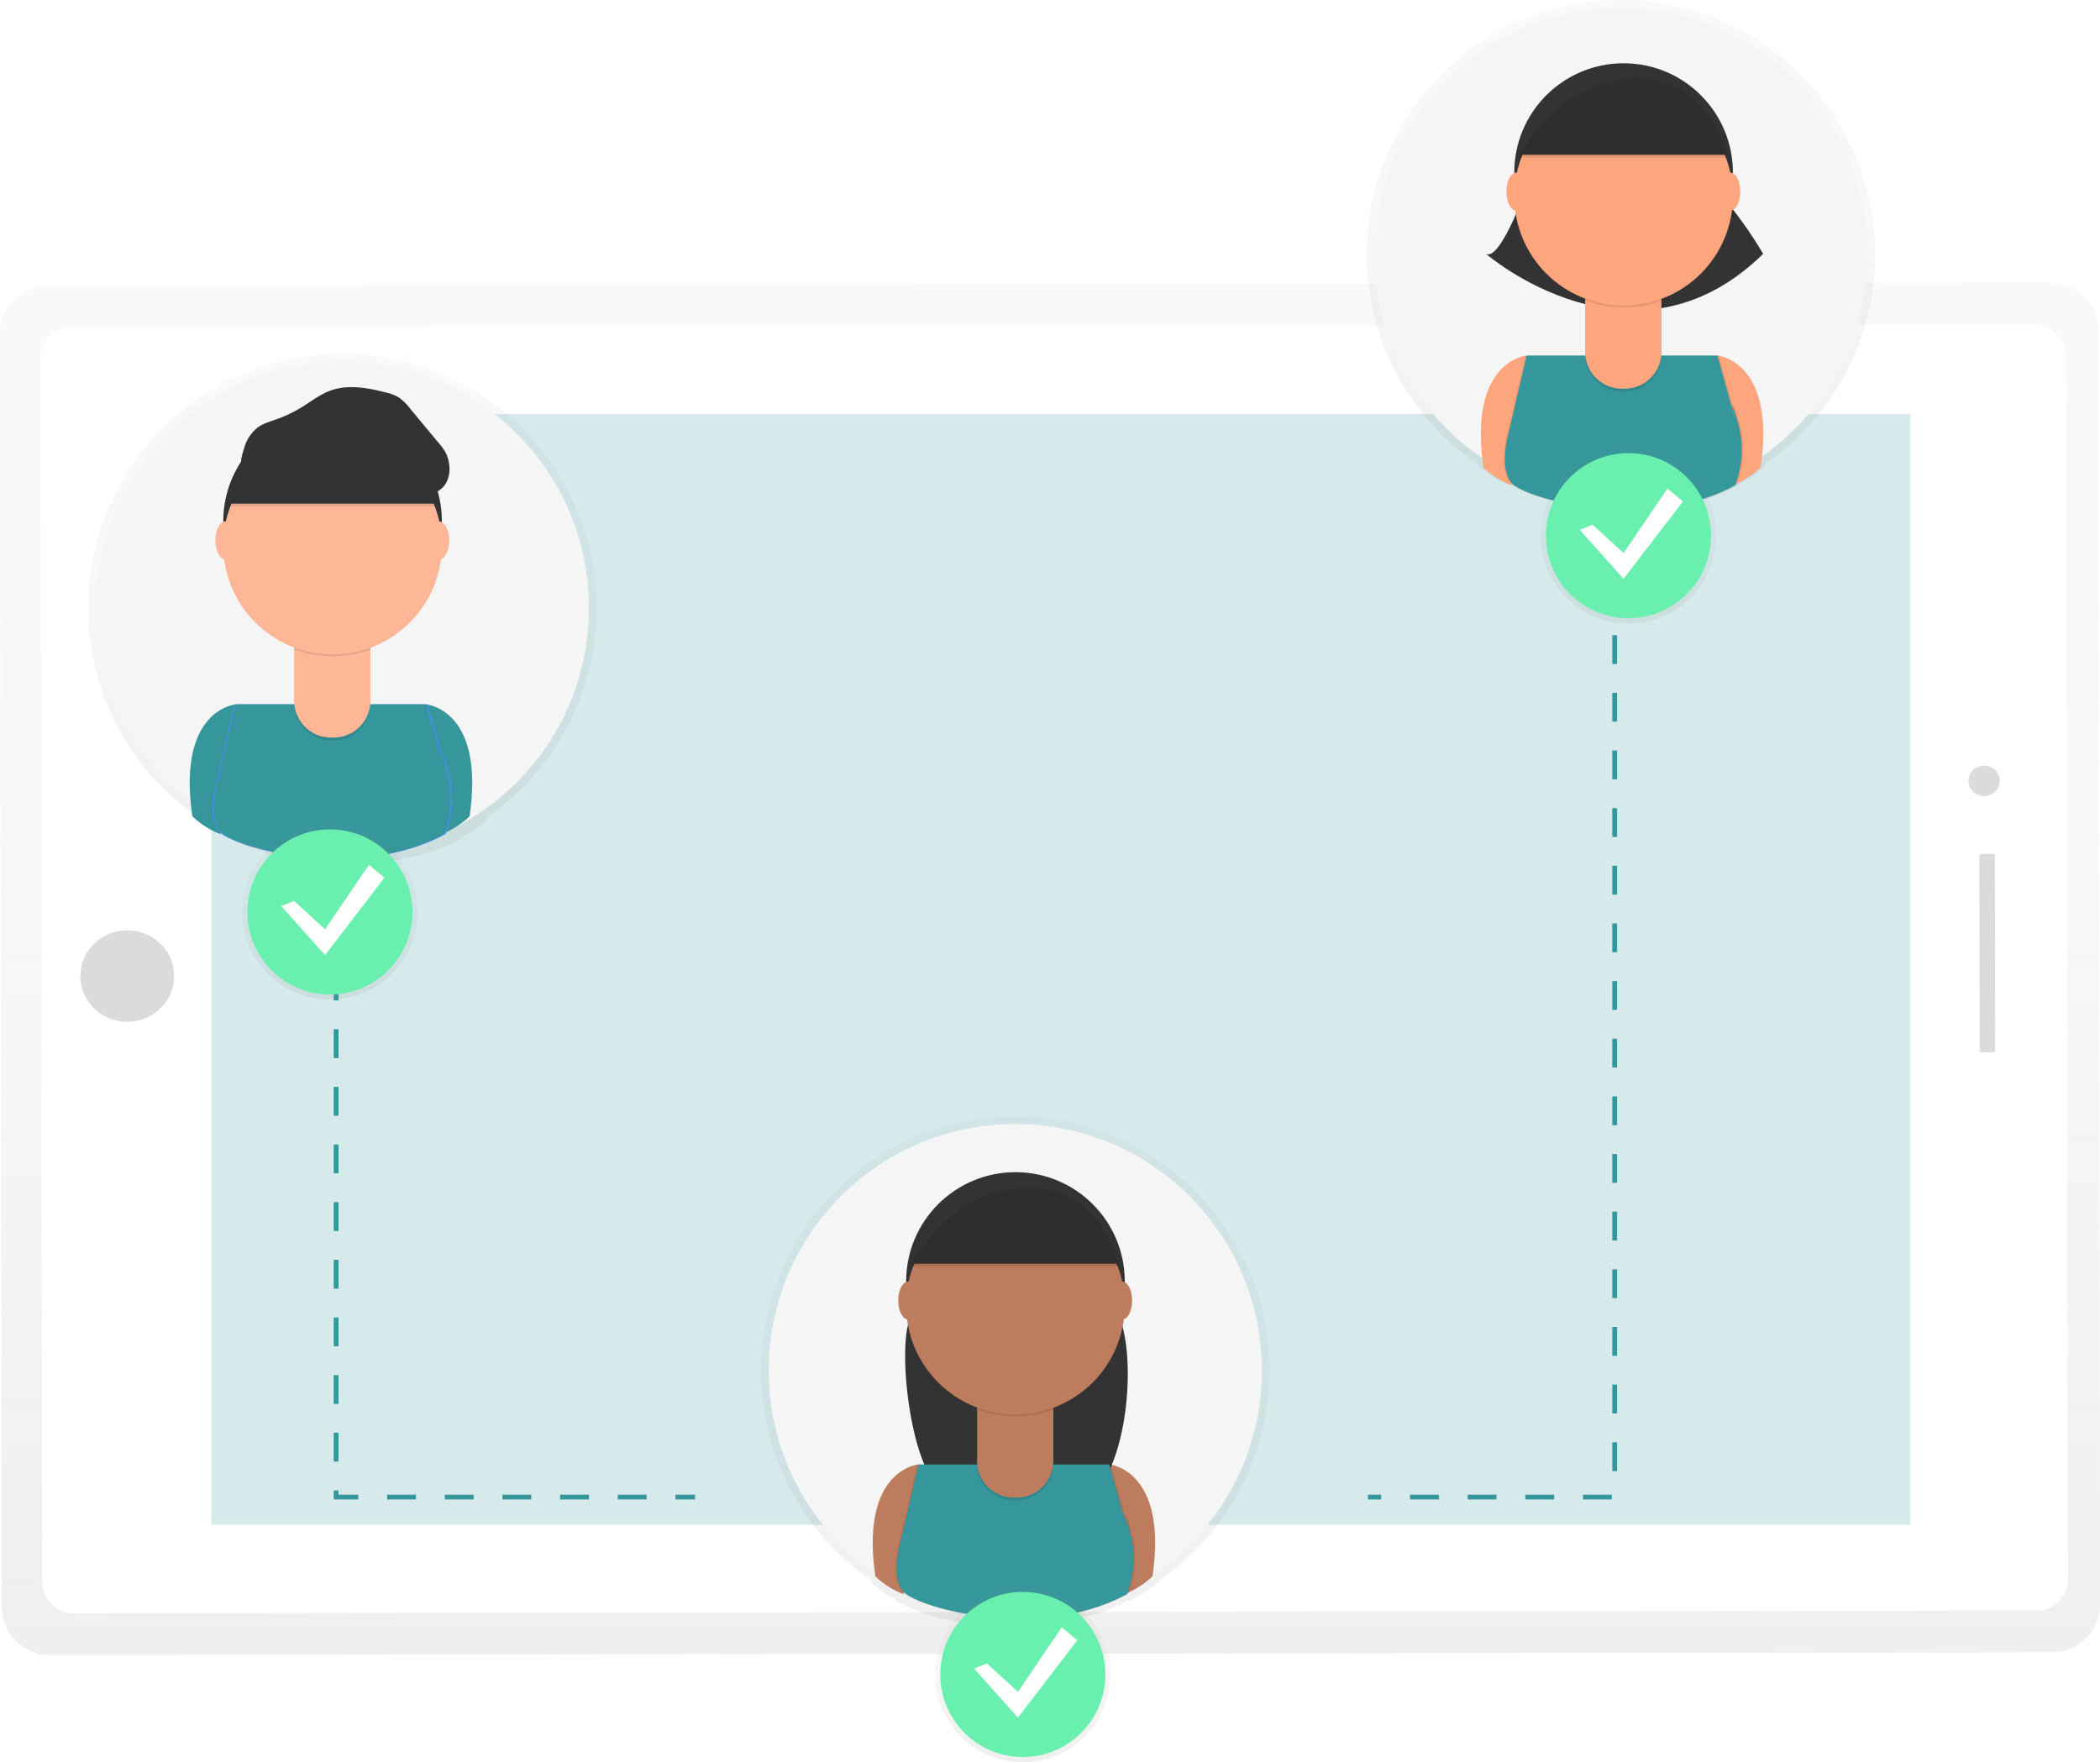 <svg id="390bda19-a7d2-4807-bf84-0b71cfc4032d" data-name="Layer 1" xmlns="http://www.w3.org/2000/svg" xmlns:xlink="http://www.w3.org/1999/xlink" width="874.11" height="733.63" viewBox="0 0 874.11 733.63"><defs><linearGradient id="cc82a564-ea96-4f3a-b817-d04de3d3185f" x1="875.04" y1="475.49" x2="303.77" y2="474.73" gradientTransform="matrix(0, 1, -1.02, 0, 1081.62, -103.54)" gradientUnits="userSpaceOnUse"><stop offset="0" stop-color="gray" stop-opacity="0.25"/><stop offset="0.54" stop-color="gray" stop-opacity="0.12"/><stop offset="1" stop-color="gray" stop-opacity="0.1"/></linearGradient><linearGradient id="e2d916eb-0c16-4978-ba1c-6a4f2feb782d" x1="590.41" y1="841.63" x2="590.41" y2="111.52" gradientTransform="matrix(0, 1, -1.02, 0, 1082.43, -102.87)" gradientUnits="userSpaceOnUse"><stop offset="0" stop-opacity="0.09"/><stop offset="0.55" stop-opacity="0.07"/><stop offset="1" stop-opacity="0.02"/></linearGradient><linearGradient id="7dc82f8a-aae8-4c14-8443-a0bee5c82ac4" x1="837.64" y1="295.46" x2="837.64" y2="83.19" gradientTransform="matrix(1, 0, 0, 1, 0, 0)" xlink:href="#cc82a564-ea96-4f3a-b817-d04de3d3185f"/><linearGradient id="10911ca7-360a-4a17-aa6c-ba55de6df86c" x1="305.44" y1="442.78" x2="305.44" y2="230.5" gradientTransform="matrix(1, 0, 0, 1, 0, 0)" xlink:href="#cc82a564-ea96-4f3a-b817-d04de3d3185f"/><linearGradient id="b1d6e2ae-fbc3-4669-9109-ab786db17612" x1="-537.55" y1="760.23" x2="-537.55" y2="547.95" gradientTransform="matrix(-1, 0, 0, 1, 48, 0)" xlink:href="#cc82a564-ea96-4f3a-b817-d04de3d3185f"/><linearGradient id="014d2d59-4ea0-44d4-9011-1415ae1e0169" x1="137.34" y1="416.18" x2="137.34" y2="343.15" gradientTransform="matrix(1, 0, 0, 1, 0, 0)" xlink:href="#cc82a564-ea96-4f3a-b817-d04de3d3185f"/><linearGradient id="3edc3864-c137-45a8-b4cb-910029123495" x1="677.83" y1="259.53" x2="677.83" y2="186.5" gradientTransform="matrix(1, 0, 0, 1, 0, 0)" xlink:href="#cc82a564-ea96-4f3a-b817-d04de3d3185f"/><linearGradient id="526052fb-0a4d-4689-9c8f-871db821c2c2" x1="425.74" y1="733.63" x2="425.74" y2="660.6" gradientTransform="matrix(1, 0, 0, 1, 0, 0)" xlink:href="#cc82a564-ea96-4f3a-b817-d04de3d3185f"/></defs><title>connected</title><g opacity="0.5"><path d="M163.68,752.21,162.94,222a20,20,0,0,1,20-20l833.41-1.11a20,20,0,0,1,20,20l.73,530.21a20,20,0,0,1-20,20l-833.41,1.11A20,20,0,0,1,163.68,752.21Z" transform="translate(-162.94 -83.19)" fill="url(#cc82a564-ea96-4f3a-b817-d04de3d3185f)"/></g><rect x="227.85" y="241.33" width="741.32" height="492.4" transform="translate(-163.62 -82.36) rotate(-0.08)" fill="url(#e2d916eb-0c16-4978-ba1c-6a4f2feb782d)"/><rect x="180.15" y="218.77" width="843.16" height="535.49" rx="12.68" ry="12.68" transform="translate(-163.61 -82.36) rotate(-0.08)" fill="#fff"/><rect x="374.09" y="133.87" width="462.44" height="707.19" transform="matrix(0, 1, -1, 0, 928.99, -201.71)" fill="#35979C" opacity="0.2"/><ellipse cx="216.59" cy="489.24" rx="19.52" ry="19.06" transform="matrix(1, 0, 0, 1, -163.62, -82.89)" fill="#dbdbdb"/><ellipse cx="989.37" cy="406.92" rx="6.51" ry="6.35" transform="matrix(1, 0, 0, 1, -163.5, -81.82)" fill="#dbdbdb"/><rect x="948.83" y="476.71" width="82.58" height="6.51" rx="0.76" ry="0.76" transform="translate(1305.78 -594) rotate(89.92)" fill="#dbdbdb"/><g opacity="0.5"><path d="M943.46,189A105.82,105.82,0,1,0,778.6,276.83l.07.47a36.22,36.22,0,0,0,12,7.64l.14-.47c5,4.25,25.81,11.05,49.79,11h.52c15.18,0,31.66-2.68,46.16-10.52,0,0,.13-.28.33-.8a37.7,37.7,0,0,0,10-6.83q.09-.61.17-1.2A105.7,105.7,0,0,0,943.46,189Z" transform="translate(-162.94 -83.19)" fill="url(#7dc82f8a-aae8-4c14-8443-a0bee5c82ac4)"/></g><circle cx="674.7" cy="105.83" r="102.64" fill="#f5f5f5"/><path d="M798.43,231.22s-24.46,2-18,46.56a35.13,35.13,0,0,0,11.64,7.41l13.76-46.56Z" transform="translate(-162.94 -83.19)" fill="#fda57d"/><path d="M877.79,231.22s24.46,2,18,46.56a35.13,35.13,0,0,1-11.64,7.41l-13.76-46.56Z" transform="translate(-162.94 -83.19)" fill="#fda57d"/><path d="M799.49,158.2s-11.64,33.86-18,30.69c0,0,61.26,52.91,115.34,0,0,0-9.52-16.93-23.28-30.69Z" transform="translate(-162.94 -83.19)" fill="#333"/><circle cx="675.81" cy="71.84" r="45.5" fill="#333"/><path d="M877.32,231.22H798L790.55,263s-4.35,14.7,1.06,21.16,56,21.16,93.12,1.06a41.4,41.4,0,0,0,1.06-26.45c-4.23-14.81-1.06-1.06-1.06-1.06Z" transform="translate(-162.94 -83.19)" opacity="0.1"/><path d="M878.38,231.22H799L791.61,263s-4.35,14.7,1.06,21.16,56,21.16,93.12,1.06a41.4,41.4,0,0,0,1.06-26.45c-4.23-14.81-1.06-1.06-1.06-1.06Z" transform="translate(-162.94 -83.19)" opacity="0.1"/><path d="M877.79,231.22H798.43L791,263s-4.35,14.7,1.06,21.16,56,21.16,93.12,1.06a41.4,41.4,0,0,0,1.06-26.45c-4.23-14.81-1.06-1.06-1.06-1.06Z" transform="translate(-162.94 -83.19)" fill="#35979C"/><path d="M659.82,121.7h31.75a0,0,0,0,1,0,0v26a15.3,15.3,0,0,1-15.3,15.3h-1.15a15.3,15.3,0,0,1-15.3-15.3v-26A0,0,0,0,1,659.82,121.7Z" opacity="0.1"/><path d="M659.82,120.52h31.75a0,0,0,0,1,0,0v26a15.3,15.3,0,0,1-15.3,15.3h-1.15a15.3,15.3,0,0,1-15.3-15.3v-26A0,0,0,0,1,659.82,120.52Z" fill="#fda57d"/><path d="M822.83,208.28a45.69,45.69,0,0,0,31.75.09v-3.9H822.83Z" transform="translate(-162.94 -83.19)" opacity="0.1"/><circle cx="675.81" cy="81.72" r="45.5" fill="#fda57d"/><path d="M795.25,147.62H882s-7.41-35-40.21-32.8S795.25,147.62,795.25,147.62Z" transform="translate(-162.94 -83.19)" fill="#333"/><ellipse cx="631.25" cy="79.78" rx="4.23" ry="7.94" fill="#fda57d"/><ellipse cx="720.14" cy="79.78" rx="4.23" ry="7.94" fill="#fda57d"/><path d="M795.25,148.8H882s-7.41-35-40.21-32.8S795.25,148.8,795.25,148.8Z" transform="translate(-162.94 -83.19)" opacity="0.1"/><g opacity="0.5"><path d="M411.26,336.32a105.82,105.82,0,1,0-164.85,87.83l.07.47a36.22,36.22,0,0,0,12,7.64l.14-.47c5,4.25,25.81,11.05,49.79,11h.52c15.18,0,31.66-2.68,46.16-10.52,0,0,.13-.28.33-.8a37.7,37.7,0,0,0,10-6.83q.09-.61.17-1.2A105.7,105.7,0,0,0,411.26,336.32Z" transform="translate(-162.94 -83.19)" fill="url(#10911ca7-360a-4a17-aa6c-ba55de6df86c)"/></g><circle cx="142.5" cy="253.14" r="102.64" fill="#f5f5f5"/><path d="M261,376.46s-24.46,2-18,46.56a35.13,35.13,0,0,0,11.64,7.41l13.76-46.56Z" transform="translate(-162.94 -83.19)" fill="#35979C"/><path d="M340.41,376.46s24.46,2,18,46.56a35.13,35.13,0,0,1-11.64,7.41L333,383.86Z" transform="translate(-162.94 -83.19)" fill="#35979C"/><circle cx="138.43" cy="217.08" r="45.5" fill="#333"/><path d="M339.94,376.46H260.57l-7.41,31.75s-4.35,14.7,1.06,21.16,56,21.16,93.12,1.06A41.4,41.4,0,0,0,348.4,404c-4.23-14.81-1.06-1.06-1.06-1.06Z" transform="translate(-162.94 -83.19)" fill="#4d8af0"/><path d="M341,376.46H261.63l-7.41,31.75s-4.35,14.7,1.06,21.16,56,21.16,93.12,1.06A41.4,41.4,0,0,0,349.46,404c-4.23-14.81-1.06-1.06-1.06-1.06Z" transform="translate(-162.94 -83.19)" fill="#4d8af0"/><path d="M340.41,376.46H261l-7.41,31.75s-4.35,14.7,1.06,21.16,56,21.16,93.12,1.06A41.4,41.4,0,0,0,348.87,404c-4.23-14.81-1.06-1.06-1.06-1.06Z" transform="translate(-162.94 -83.19)" fill="#35979C"/><path d="M122.44,266.93h31.75a0,0,0,0,1,0,0v26a15.3,15.3,0,0,1-15.3,15.3h-1.15a15.3,15.3,0,0,1-15.3-15.3v-26a0,0,0,0,1,0,0Z" opacity="0.1"/><path d="M122.44,265.76h31.75a0,0,0,0,1,0,0v26a15.3,15.3,0,0,1-15.3,15.3h-1.15a15.3,15.3,0,0,1-15.3-15.3v-26a0,0,0,0,1,0,0Z" fill="#fdb797"/><path d="M285.44,353.52a45.69,45.69,0,0,0,31.75.09v-3.9H285.44Z" transform="translate(-162.94 -83.19)" opacity="0.1"/><circle cx="138.43" cy="226.96" r="45.5" fill="#fdb797"/><path d="M257.87,294h86.77s-7.41-35-40.21-32.8S257.87,294,257.87,294Z" transform="translate(-162.94 -83.19)" opacity="0.1"/><path d="M257.87,292.86h86.77s-7.41-35-40.21-32.8S257.87,292.86,257.87,292.86Z" transform="translate(-162.94 -83.19)" fill="#333"/><ellipse cx="93.87" cy="225.02" rx="4.23" ry="7.94" fill="#fdb797"/><ellipse cx="182.75" cy="225.02" rx="4.23" ry="7.94" fill="#fdb797"/><path d="M264.61,269.65a16.13,16.13,0,0,1,5.85-8.67c2.22-1.54,4.87-2.28,7.41-3.18a56.65,56.65,0,0,0,10.78-5.15c3.86-2.38,7.48-5.24,11.73-6.81,7.31-2.7,15.45-1.24,23,.7a19.35,19.35,0,0,1,5.38,2,20.36,20.36,0,0,1,4.77,4.62l12,14.45a23,23,0,0,1,3,4.19,14.43,14.43,0,0,1,1.36,4.73,12.38,12.38,0,0,1-1.28,7.76c-2,3.46-6.2,5.2-10.2,5.36s-7.93-1-11.78-2.13c-12.4-3.63-25-7-37.82-8.52a106.67,106.67,0,0,0-19.24-.62c-2,.13-4.68,1.06-5.9-1C262.56,275.59,264.06,271.43,264.61,269.65Z" transform="translate(-162.94 -83.19)" fill="#333"/><g opacity="0.5"><path d="M479.73,653.77A105.82,105.82,0,1,1,644.58,741.6l-.07.47a36.22,36.22,0,0,1-12,7.64l-.14-.47c-5,4.25-25.81,11.05-49.79,11h-.52c-15.18,0-31.66-2.68-46.16-10.52,0,0-.13-.28-.33-.8a37.7,37.7,0,0,1-10-6.83q-.09-.61-.17-1.2A105.7,105.7,0,0,1,479.73,653.77Z" transform="translate(-162.94 -83.19)" fill="url(#b1d6e2ae-fbc3-4669-9109-ab786db17612)"/></g><circle cx="422.6" cy="570.59" r="102.64" fill="#f5f5f5"/><path d="M545.3,692.87s-24.46,2-18,46.56a35.13,35.13,0,0,0,11.64,7.41l13.76-46.56Z" transform="translate(-162.94 -83.19)" fill="#be7c5e"/><path d="M624.66,692.87s24.46,2,18,46.56A35.13,35.13,0,0,1,631,746.84l-13.76-46.56Z" transform="translate(-162.94 -83.19)" fill="#be7c5e"/><path d="M546.36,619.86s-1.88,5.48-4.55,11.82c-5.82,13.87.82,67.13,14.75,72.8,15.63,6.37,36.18,10.45,57.53,2.66,18.56-6.77,24.28-67.39,11.16-82.16-1.54-1.73-3.15-3.45-4.83-5.13Z" transform="translate(-162.94 -83.19)" fill="#333"/><circle cx="422.68" cy="533.5" r="45.5" fill="#333"/><path d="M624.19,692.87H544.83l-7.41,31.75s-4.35,14.7,1.06,21.16,56,21.16,93.12,1.06a41.4,41.4,0,0,0,1.06-26.45c-4.23-14.81-1.06-1.06-1.06-1.06Z" transform="translate(-162.94 -83.19)" opacity="0.1"/><path d="M625.25,692.87H545.89l-7.41,31.75s-4.35,14.7,1.06,21.16,56,21.16,93.12,1.06a41.4,41.4,0,0,0,1.06-26.45c-4.23-14.81-1.06-1.06-1.06-1.06Z" transform="translate(-162.94 -83.19)" opacity="0.1"/><path d="M624.66,692.87H545.3l-7.41,31.75s-4.35,14.7,1.06,21.16,56,21.16,93.12,1.06a41.4,41.4,0,0,0,1.06-26.45c-4.23-14.81-1.06-1.06-1.06-1.06Z" transform="translate(-162.94 -83.19)" fill="#35979C"/><path d="M406.69,583.35h31.75a0,0,0,0,1,0,0v26a15.3,15.3,0,0,1-15.3,15.3H422a15.3,15.3,0,0,1-15.3-15.3v-26A0,0,0,0,1,406.69,583.35Z" opacity="0.1"/><path d="M406.69,582.17h31.75a0,0,0,0,1,0,0v26a15.3,15.3,0,0,1-15.3,15.3H422a15.3,15.3,0,0,1-15.3-15.3v-26A0,0,0,0,1,406.69,582.17Z" fill="#be7c5e"/><path d="M569.7,669.93a45.69,45.69,0,0,0,31.75.09v-3.9H569.7Z" transform="translate(-162.94 -83.19)" opacity="0.1"/><circle cx="422.68" cy="543.37" r="45.5" fill="#be7c5e"/><path d="M542.12,609.28h86.77s-7.41-35-40.21-32.8S542.12,609.28,542.12,609.28Z" transform="translate(-162.94 -83.19)" fill="#333"/><ellipse cx="378.12" cy="541.43" rx="4.23" ry="7.94" fill="#be7c5e"/><ellipse cx="467.01" cy="541.43" rx="4.23" ry="7.94" fill="#be7c5e"/><path d="M542.12,610.45h86.77s-7.41-35-40.21-32.8S542.12,610.45,542.12,610.45Z" transform="translate(-162.94 -83.19)" opacity="0.1"/><polyline points="672.1 240.44 672.1 623.25 569.4 623.25" fill="none" stroke="#35979C" stroke-miterlimit="10" stroke-width="2" stroke-dasharray="12"/><polyline points="139.91 380.49 139.91 623.25 289.29 623.25" fill="none" stroke="#35979C" stroke-miterlimit="10" stroke-width="2" stroke-dasharray="12"/><g opacity="0.5"><circle cx="137.34" cy="379.66" r="36.52" fill="url(#014d2d59-4ea0-44d4-9011-1415ae1e0169)"/></g><circle cx="137.34" cy="379.66" r="34.37" fill="#69f0ae"/><polygon points="122.42 375.08 135.31 386.89 153.56 360.04 160.01 365.41 135.31 397.63 117.05 377.23 122.42 375.08" fill="#fff"/><g opacity="0.5"><circle cx="677.83" cy="223.01" r="36.52" fill="url(#3edc3864-c137-45a8-b4cb-910029123495)"/></g><circle cx="677.83" cy="223.01" r="34.37" fill="#69f0ae"/><polygon points="662.91 218.43 675.8 230.24 694.06 203.39 700.5 208.76 675.8 240.98 657.54 220.57 662.91 218.43" fill="#fff"/><g opacity="0.5"><circle cx="425.74" cy="697.11" r="36.52" fill="url(#526052fb-0a4d-4689-9c8f-871db821c2c2)"/></g><circle cx="425.74" cy="697.11" r="34.37" fill="#69f0ae"/><polygon points="410.82 692.53 423.71 704.34 441.97 677.49 448.41 682.86 423.71 715.08 405.45 694.68 410.82 692.53" fill="#fff"/></svg>